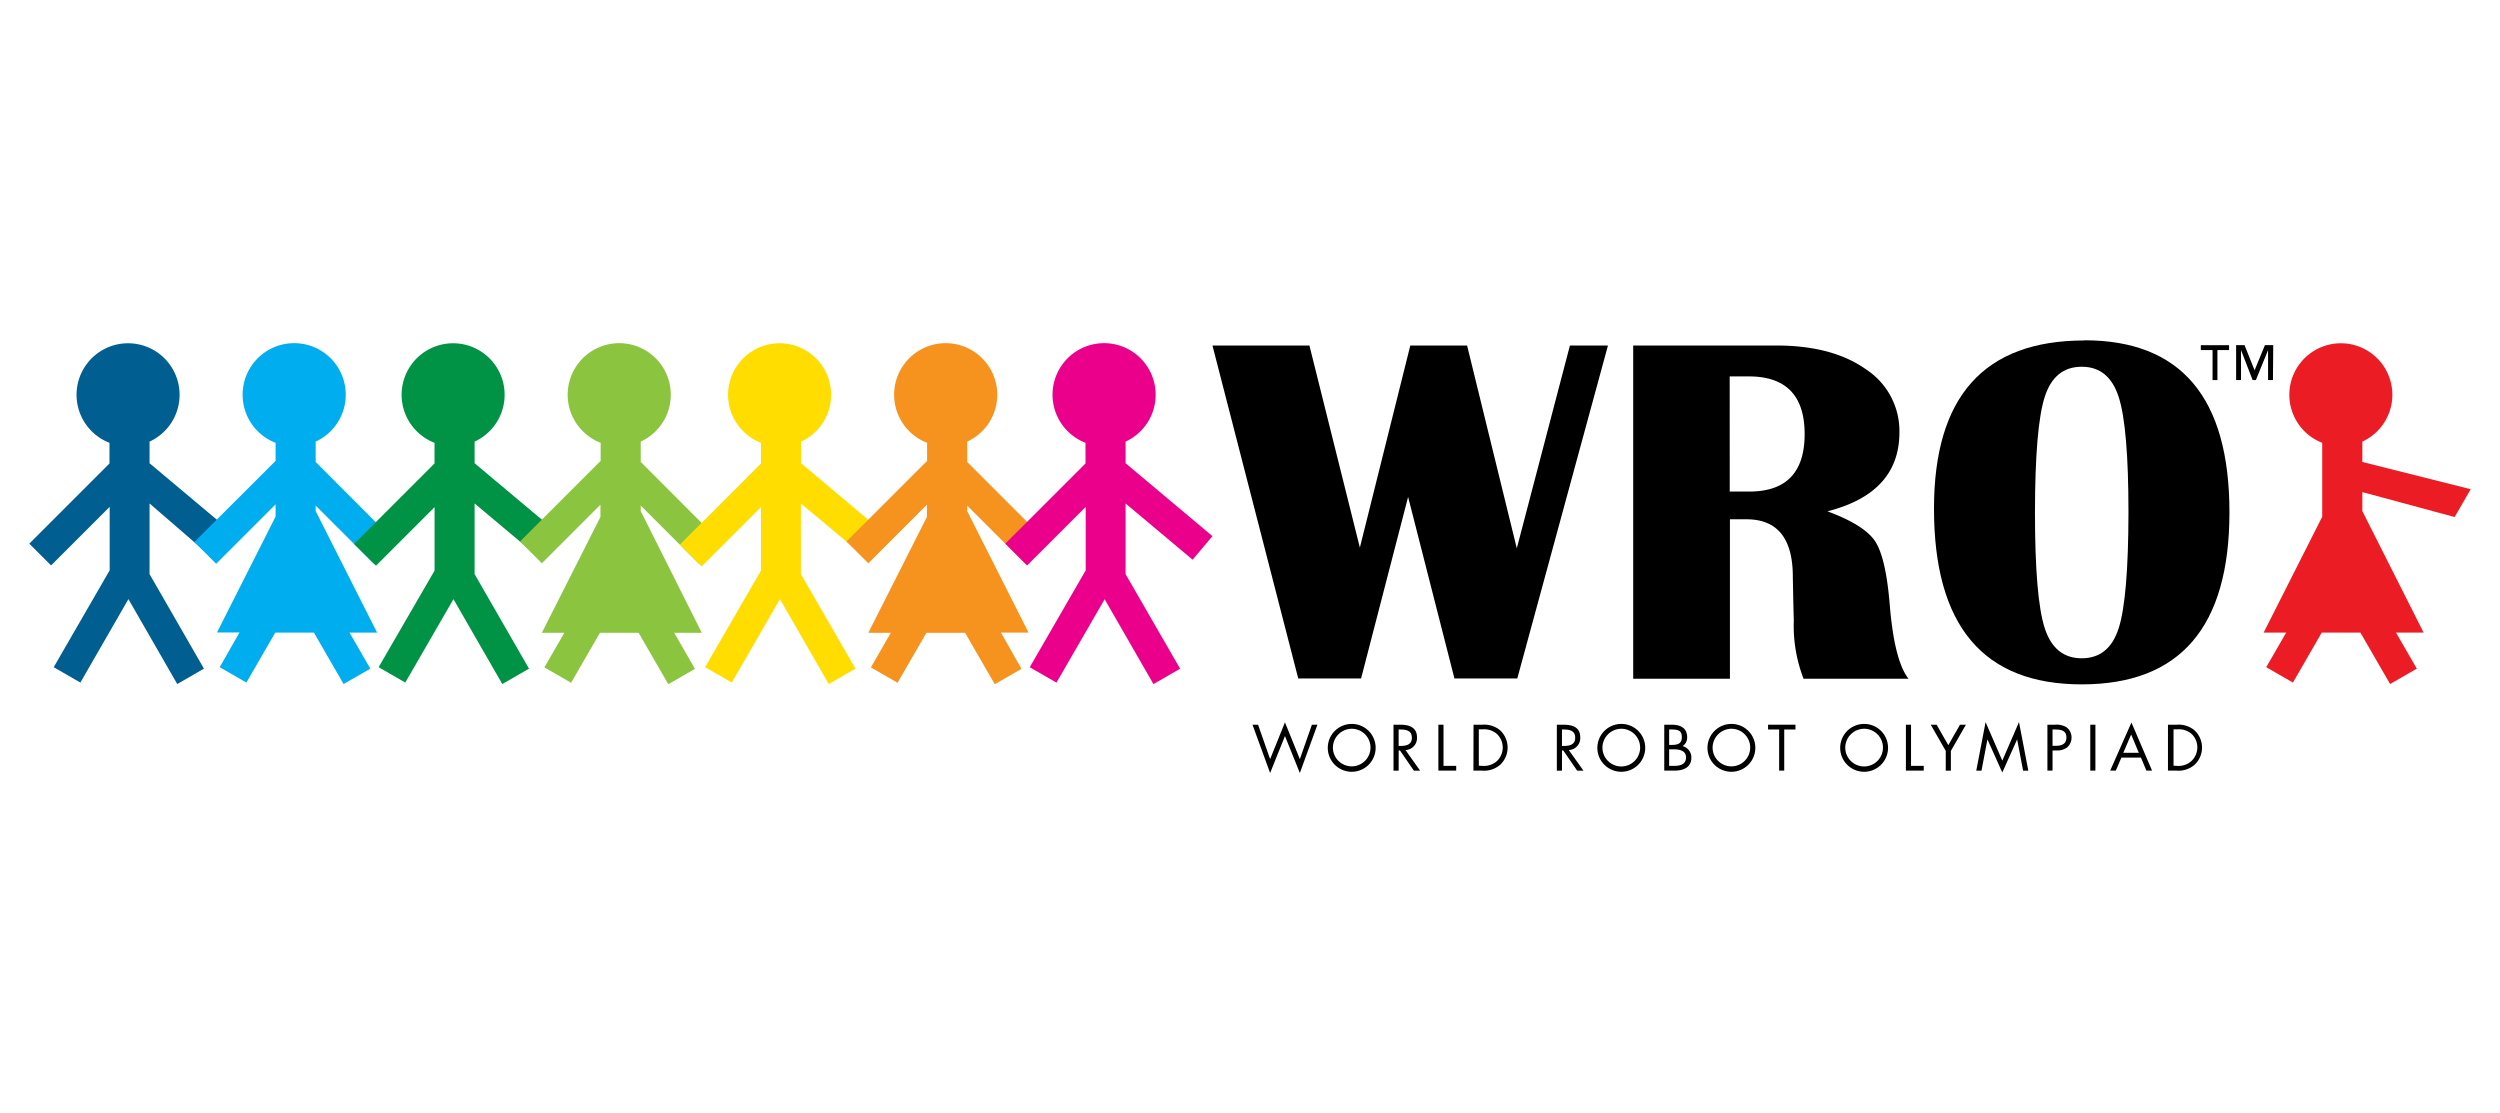 <?xml version="1.0" encoding="UTF-8"?> <svg xmlns="http://www.w3.org/2000/svg" xmlns:xlink="http://www.w3.org/1999/xlink" id="Layer_1" data-name="Layer 1" viewBox="0 0 512 228"><defs><style>.cls-1{fill:none;}.cls-2{clip-path:url(#clip-path);}.cls-3{opacity:0.75;}.cls-4{fill:#ec1c24;}.cls-5{fill:#005e91;}.cls-6{fill:#00adee;}.cls-7{fill:#009345;}.cls-8{fill:#8bc53f;}.cls-9{fill:#fd0;}.cls-10{fill:#f6921e;}.cls-11{fill:#eb008b;}</style><clipPath id="clip-path"><rect id="SVGID" class="cls-1" x="6" y="69.69" width="500" height="88.62"></rect></clipPath></defs><polygon points="321.52 70.76 310.64 112.3 300.46 70.76 288.83 70.76 278.5 112.15 268.17 70.76 248.31 70.76 265.88 138.95 278.75 138.95 288.38 101.77 297.87 138.95 310.74 138.95 329.31 70.76 321.52 70.76"></polygon><g class="cls-2"><path d="M334.48,139V70.76h29.3q11.46,0,18.31,4.84A15.08,15.08,0,0,1,389,88.54q0,12.42-14.74,16.18,7.55,2.79,9.76,6.13t3,13q.94,11.46,3.84,15.15H369.37a29.89,29.89,0,0,1-2-11.81l-.1-4-.1-5.08q0-11.76-9.49-11.76h-3.39V139Zm19.77-38.33h4q11.34,0,11.34-11.77T358.24,77.09h-4Z"></path><path d="M426.88,69.69q29.72,0,29.71,35.24t-30.26,35.23q-30.25,0-30.25-36,0-34.43,30.8-34.43m-.55,5.38q-5.59,0-7.57,6.17t-2,23.68q0,17.52,2,23.69t7.57,6.17q5.61,0,7.58-6.17t2-23.69q0-17.44-2-23.65t-7.58-6.2"></path><path class="cls-4" d="M483.81,104.67v-3.89l18.9,5.11,3.29-5.7-22.19-5.58V90.44a10.55,10.55,0,1,0-8.22.25v15.14l-12,23.73h4.62l-4.09,7.08,5.47,3.15,5.9-10.23h7.92l6.08,10.53,5.47-3.15-4.26-7.38h5.66Z"></path><path class="cls-5" d="M44.22,114.86l4.2-5.06L30.63,94.87V90.44a10.55,10.55,0,1,0-8.21.25v4.23L6,111.34l4.46,4.46,12-12v13L11,136.64l5.46,3.15L26.3,122.7l10,17.39,5.47-3.15L30.63,117.58V103.11Z"></path><path class="cls-6" d="M64.65,104.67v-1.13l11.92,11.91L81,111,64.65,94.61V90.44a10.56,10.56,0,1,0-8.21.25v3.7L39.8,111l4.47,4.46,12.17-12.17v2.51l-12,23.73h4.61L45,136.64l5.46,3.15,5.91-10.23h7.92l6.08,10.53,5.47-3.15-4.26-7.38h5.65Z"></path><path class="cls-7" d="M110.93,114.63,115,109.8,97.2,94.87V90.44a10.55,10.55,0,1,0-8.21.25v4.23L72.51,111.4,77,115.86l12-12v13L77.54,136.64,83,139.79l9.87-17.08,10,17.38,5.47-3.15L97.2,117.58V103.11Z"></path><path class="cls-8" d="M131.22,104.67v-1.13l11.92,11.92L147.6,111,131.22,94.61V90.44a10.56,10.56,0,1,0-8.21.25v3.7l-16.5,16.5,4.46,4.47,12-12v2.51l-12,23.73h4.61l-4.09,7.08,5.47,3.15,5.91-10.23h7.92l6.08,10.53,5.46-3.15-4.25-7.38h5.65Z"></path><path class="cls-9" d="M177.8,114.63l4-4.83L164.06,94.87V90.44a10.55,10.55,0,1,0-8.21.25v4.23l-16.62,16.63,4.46,4.46,12.16-12.16v13L144.4,136.64l5.47,3.15,9.86-17.09,10,17.39,5.47-3.15-11.18-19.36V103.11Z"></path><path class="cls-10" d="M198.08,104.67v-1.13L210,115.46l4.46-4.47L198.08,94.61V90.44a10.56,10.56,0,1,0-8.21.25v3.7L173.36,110.9l4.47,4.46,12-12v2.51l-12,23.73h4.61l-4.08,7.08,5.46,3.15,5.91-10.23h7.92l6.08,10.53,5.47-3.15L205,129.56h5.65Z"></path><path class="cls-11" d="M244.25,114.63l4.06-4.83L230.52,94.87V90.44a10.56,10.56,0,1,0-8.21.25v4.23l-16.43,16.42,4.47,4.47,12-12v13l-11.46,19.84,5.47,3.15,9.87-17.08,10,17.38,5.46-3.15-11.17-19.36V103.11Z"></path><path d="M456.5,71.7h-2.37v6.14h-1V71.7h-2.4v-1h5.79Zm9,6.14h-1V71.7h0L462,77.84h-.66l-2.38-6.14h0v6.14h-1V70.68h1.72l2.06,5.15,2.12-5.15h1.7Z"></path><polygon points="260.12 155.47 263.16 147.94 266.21 155.47 268.68 148.42 269.81 148.42 266.21 158.31 263.16 150.74 260.12 158.31 256.51 148.42 257.65 148.42 260.12 155.47"></polygon><path d="M281.73,153.14a4.9,4.9,0,1,1-4.9-4.88,4.88,4.88,0,0,1,4.9,4.88m-8.75,0a3.85,3.85,0,1,0,3.85-3.89,3.89,3.89,0,0,0-3.85,3.89"></path><path d="M286.44,157.83h-1.05v-9.41h1.36c1.79,0,3.45.48,3.45,2.6a2.45,2.45,0,0,1-2.36,2.59l3,4.22h-1.28l-2.84-4.13h-.27Zm0-5.06h.33c1.18,0,2.38-.22,2.38-1.68s-1.13-1.69-2.4-1.69h-.31Z"></path><polygon points="295.63 156.85 298.23 156.85 298.23 157.82 294.58 157.82 294.58 148.42 295.63 148.42 295.63 156.85"></polygon><path d="M301.78,148.42h1.77a5.13,5.13,0,0,1,3.67,1.14,4.84,4.84,0,0,1,0,7.08,5,5,0,0,1-3.72,1.18h-1.74Zm1.81,8.43a4,4,0,0,0,3-1,3.83,3.83,0,0,0-.06-5.57,4,4,0,0,0-2.91-.91h-.76v7.45Z"></path><path d="M319.89,157.83h-1.05v-9.41h1.36c1.79,0,3.44.48,3.44,2.6a2.45,2.45,0,0,1-2.35,2.59l3,4.22H323l-2.84-4.13h-.26Zm0-5.06h.32c1.19,0,2.39-.22,2.39-1.68s-1.14-1.69-2.4-1.69h-.31Z"></path><path d="M336.94,153.14a4.9,4.9,0,1,1-4.9-4.88,4.88,4.88,0,0,1,4.9,4.88m-8.76,0a3.86,3.86,0,1,0,3.86-3.89,3.89,3.89,0,0,0-3.86,3.89"></path><path d="M340.84,148.42h1.54c1.71,0,3.15.63,3.15,2.55a2.07,2.07,0,0,1-.93,1.83,2.4,2.4,0,0,1,1.79,2.41c0,1.87-1.51,2.61-3.37,2.61h-2.18Zm1,4.14h.4c1.19,0,2.2-.13,2.2-1.59s-.9-1.57-2.19-1.57h-.41Zm0,4.29h1.05c1.17,0,2.41-.28,2.41-1.72s-1.4-1.67-2.54-1.67h-.92Z"></path><path d="M359.49,153.14a4.9,4.9,0,1,1-4.9-4.88,4.88,4.88,0,0,1,4.9,4.88m-8.75,0a3.85,3.85,0,1,0,3.85-3.89,3.89,3.89,0,0,0-3.85,3.89"></path><polygon points="365.41 157.82 364.37 157.82 364.37 149.4 362.1 149.4 362.1 148.42 367.71 148.42 367.71 149.4 365.41 149.4 365.41 157.82"></polygon><path d="M386.67,153.14a4.9,4.9,0,1,1-4.9-4.88,4.88,4.88,0,0,1,4.9,4.88m-8.76,0a3.86,3.86,0,1,0,3.86-3.89,3.89,3.89,0,0,0-3.86,3.89"></path><polygon points="391.38 156.85 393.98 156.85 393.98 157.82 390.33 157.82 390.33 148.42 391.38 148.42 391.38 156.85"></polygon><polygon points="395.41 148.42 396.62 148.42 399.01 152.61 401.41 148.42 402.62 148.42 399.54 153.78 399.54 157.83 398.49 157.83 398.49 153.78 395.41 148.42"></polygon><polygon points="406.65 147.89 410.07 155.78 413.49 147.89 415.4 157.83 414.33 157.83 413.12 151.47 413.09 151.47 410.07 158.21 407.05 151.47 407.02 151.47 405.81 157.83 404.74 157.83 406.65 147.89"></polygon><path d="M420.36,157.82h-1.05v-9.4h1.54a4,4,0,0,1,2.34.5,2.59,2.59,0,0,1,1.06,2.15,2.67,2.67,0,0,1-.9,2,3.42,3.42,0,0,1-2.23.62h-.76Zm0-5.08h.69c1.16,0,2.15-.35,2.15-1.7,0-1.53-1.23-1.64-2.46-1.64h-.38Z"></path><rect x="428.09" y="148.42" width="1.05" height="9.4"></rect><path d="M434.46,155.16l-1.14,2.66h-1.15l4.35-9.85,4.22,9.85h-1.16l-1.11-2.66Zm2-4.74-1.61,3.76h3.18Z"></path><path d="M444,148.42h1.77a5.1,5.1,0,0,1,3.66,1.14,4.83,4.83,0,0,1,0,7.08,5,5,0,0,1-3.72,1.18H444Zm1.81,8.43a3.93,3.93,0,0,0,3-1,3.82,3.82,0,0,0,0-5.57,4,4,0,0,0-2.91-.91h-.76v7.45Z"></path></g></svg> 